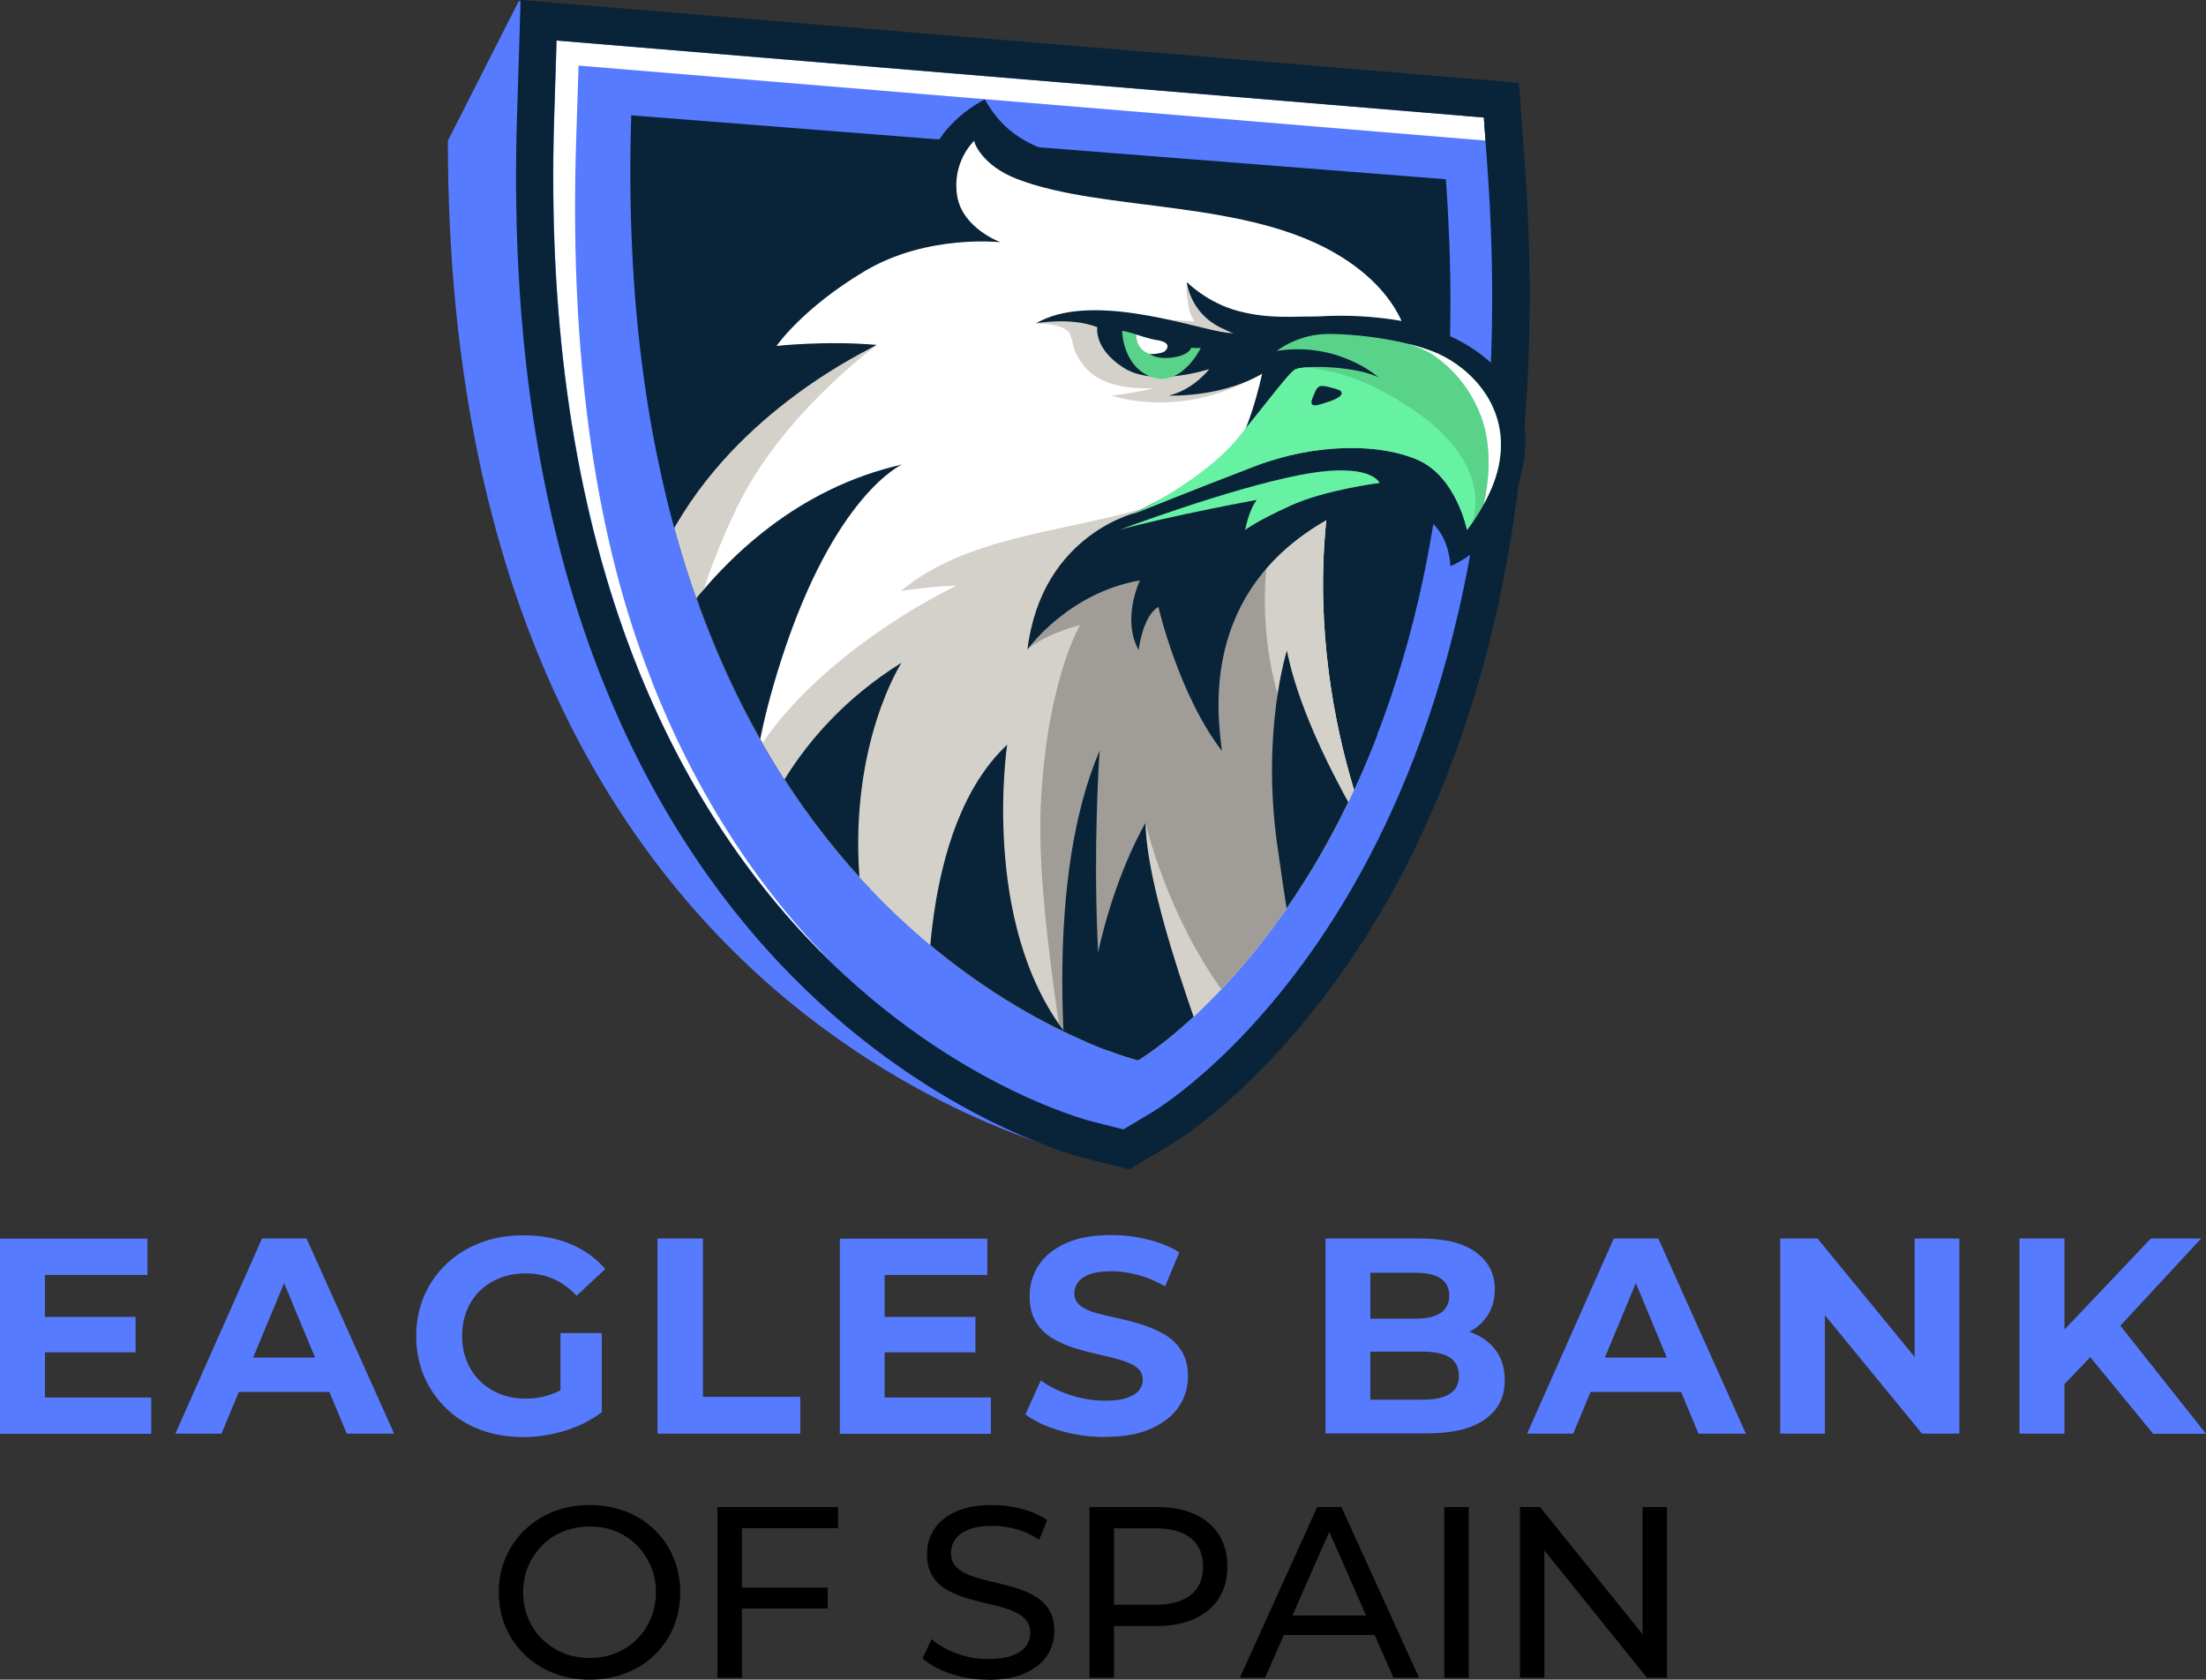 <?xml version="1.0" encoding="UTF-8"?>
<svg id="Layer_2" data-name="Layer 2" xmlns="http://www.w3.org/2000/svg" xmlns:xlink="http://www.w3.org/1999/xlink" viewBox="0 0 170.82 130.07">
  <rect x="0" y="0" width="170.82" height="130.07" fill="#333333" stroke="none"/>
  <defs>
    <style>
      .cls-1 {
        fill: #092439;
      }

      .cls-1, .cls-2, .cls-3, .cls-4, .cls-5, .cls-6, .cls-7, .cls-8, .cls-9 {
        stroke-width: 0px;
      }

      .cls-2 {
        fill: #a09d98;
      }

      .cls-3 {
        fill: #577bff;
      }

      .cls-5 {
        fill: none;
      }

      .cls-6 {
        fill: #fff;
      }

      .cls-7 {
        fill: #d4d1ca;
      }

      .cls-10 {
        clip-path: url(#clippath);
      }

      .cls-8 {
        fill: #67f2a3;
      }

      .cls-9 {
        fill: #59d38a;
      }
    </style>
    <clipPath id="clippath">
      <path class="cls-5" d="M118.73,15.07c.99,13.59.65,18.87-1.59,27.92-.46,1.87-8.56,8.32-9.1,10.01-6.95,21.51-19.91,29.12-19.91,29.12,0,0-41.24-10.02-39.23-73.18l27.9-2.63,41.95,8.77Z"/>
    </clipPath>
  </defs>
  <g id="Layer_1-2" data-name="Layer 1">
    <g>
      <path class="cls-3" d="M113.23,8.79c3.95,60.2-25.69,81.6-25.69,81.6,0,0-52.86-7.7-52.86-79.49L40.17.09l73.07,8.7Z"/>
      <path class="cls-6" d="M89.23,86.12c1.22-.73,29.81-18.57,25.96-72.95l-.29-4.07L43.11,3.14l-.19,6.1c-.46,14.92,1.35,28.24,5.38,39.6,3.28,9.25,8.03,17.23,14.13,23.71,10.6,11.28,21.7,14.18,22.17,14.3l2.41.61,2.24-1.34Z"/>
      <path class="cls-3" d="M90.09,86.94c1.2-.72,29.46-18.2,25.65-71.43l-.19-4.58L44.8,5.08l-.19,5.98c-.46,14.61,1.04,28.3,5.02,39.42,3.24,9.05,7.94,16.86,13.96,23.2,10.47,11.04,21.45,13.86,21.91,13.98l2.38.59,2.21-1.32Z"/>
      <path class="cls-3" d="M87.43,52.71c-12.32.07-24.64-.49-36.95.04,3.19,8.09,7.59,15.13,13.1,20.94,10.47,11.04,21.45,13.86,21.91,13.98l2.38.59,2.21-1.32c.86-.51,15.55-9.61,22.47-34.21-8.37-.08-16.74-.07-25.12-.02Z"/>
      <path class="cls-1" d="M43.11,3.14l71.79,5.96.29,4.07c3.85,54.38-24.74,72.22-25.96,72.95l-2.24,1.34-2.41-.61c-.47-.12-11.57-3.01-22.17-14.3-6.09-6.49-10.84-14.46-14.13-23.71-4.03-11.36-5.84-24.68-5.38-39.6l.19-6.1M40.31,0l-.09,3.05-.19,6.1c-.47,15.28,1.39,28.96,5.54,40.66,3.42,9.63,8.38,17.95,14.74,24.73,11.17,11.89,23.07,15,23.57,15.12l2.41.61,1.17.29,1.03-.62,2.24-1.34c1.28-.77,31.33-19.51,27.36-75.64l-.29-4.07-.18-2.48-2.48-.21L43.35.25l-3.04-.25h0Z"/>
      <path class="cls-1" d="M111.96,13.88c3.78,52.01-23.85,68.23-23.85,68.23,0,0-41.24-10.02-39.23-73.18l63.08,4.95Z"/>
      <g class="cls-10">
        <path class="cls-1" d="M96.47,92.78c5.15-9.17,9.31-18.85,14.94-27.79-7.57-6.48-7.52-26.98-7.52-26.98l8.07-11.86s-.19-7.75-14.93-10.87c-14.74-3.12-18.18-3.08-20.77-7.58,0,0-3.06,1.45-4.17,4.35-1.11,2.9,0,5.34,0,5.34,0,0-7.86.58-12.16,5.2-4.3,4.62-4.3,9.51-4.3,9.51,0,0-5.28,7.18-6.26,11.34-.98,4.16-1.35,11.54-1.72,15.48-.37,3.94,13.79,23.67,25.26,32.58,7.21,5.61,13.73,9.62,17.57,11.84,2-3.52,4.01-7.03,5.99-10.56Z"/>
        <path class="cls-6" d="M91.24,101.34l2.29-5.06,13.38-29.56s-7.39-15.19-3.15-32.64c.04-.14.07-.29.11-.44,1.28-5.06,5.34-5.88,5.34-5.88,0,0,.31-4.3-5.28-7.83-7.24-4.58-18.46-3.45-25.23-6.09-2.63-1.03-3.32-2.81-3.25-2.95-.12.11-1.75,1.7-1.33,4.29.41,2.51,3.36,3.58,3.36,3.58,0,0-5.7-.65-10.53,2.24-4.84,2.89-6.82,5.79-6.82,5.79,0,0,3.83-.43,7.76-.08,0,0,0,0-.01,0h0c-.48.28-11.67,6.78-15.98,14.76-4.75,8.79-4.24,15.49-4.24,15.49,0,0,.28.52.81,1.46,1.16,2.03,3.52,5.96,6.87,10.54,4.09,5.59,9.66,12.16,16.32,17.39,4.1,3.22,7.44,5.82,10.13,7.88,6.89,5.29,9.47,7.08,9.47,7.08Z"/>
        <path class="cls-7" d="M67.88,26.73c-.34.27-7.4,5.47-10.83,12.6-4.84,10.05-4.28,16.53-4.28,16.53l-4.31,2.58c-.53-.93-.81-1.46-.81-1.46,0,0-.44-6.66,4.24-15.49,5.17-9.76,15.51-14.48,15.98-14.76h0Z"/>
        <path class="cls-7" d="M99.73,25.62c-3.32-.11-7.29-2.97-7.83-3.79,0,0-.14,2.1.6,3.05,0,0-4.19-.21-6.74-.49-2.55-.28-5.53.65-5.53.65,0,0,1.78-.01,2.45.59.32.29.41,1.29.62,1.7.71,1.42,1.9,2.84,6.03,2.75,0,0-1.24.29-3.22.56,0,0,2.75.98,6.47.26,3.72-.72,5.87-2.54,7.15-3.18,1.28-.65,0-2.09,0-2.09Z"/>
        <path class="cls-7" d="M93.53,96.28l13.38-29.56s-7.39-15.19-3.15-32.64l-3.09-3.45h-2.17s-.97,6.09-9.81,8.69c-6.55,1.93-13.86,2.23-18.93,6.44.19-.04,2.87-.4,4.29-.4,0,0-15.33,7.15-17.87,18.48-.39,1.75-.74,3.46-.85,5.13,4.09,5.59,9.66,12.16,16.32,17.39,4.1,3.22,7.44,5.82,10.13,7.88l11.76,2.03Z"/>
        <path class="cls-2" d="M80.57,63.42c-.18,5.85,1.5,16.32,1.5,16.32,0,0,1.9.18,3.18-3.05,1.45-3.66,2.35-10.88,3.45-12.97,0,0,2.11,9.23,8.09,15.59.56.59,3.63.17,4.13.65l5.99-13.23s-11.27-9.11-8.54-25.22l-10.62,1.14s-6.87,3.63-8.2,7.64c0,0,1.19-1.11,4.09-1.89,0,0-2.77,4.55-3.09,15.03Z"/>
        <path class="cls-1" d="M102.7,40.28l-14.43-.67s-7.58,1.56-8.71,10.68c0,0,3.15-4.4,8.71-5.34,0,0-1.44,2.97-.1,5.39,0,0,.3-2.64,1.53-3.34,0,0,1.56,6.79,4.92,11.15-.36-2.89-1.68-12.28,8.08-17.87Z"/>
        <path class="cls-1" d="M117.96,35.94c.98-5.62-2.61-8.76-6.7-10.35-2.63-1.02-6.69-1.31-9.62-1.05-1.9.17-2.54.21-2.54.21,0,0-2.08,1.13-3.14,3.46,0,0,.8-.07,1.87.27,0,0-.79,4.08-2.22,6.48s-11.91,5.66-12.62,8.93c0,0,2.56-1.61,5.65-1.81s5.33-.52,5.33-.52c0,0-.56,2.83.35,4.2,0,0,2.6-4.73,11.45-6.18,3.59-.59,4.97.49,5.74,1.64.77,1.15.8,2.62.8,2.62,0,0,4.55-1.65,5.64-7.9Z"/>
        <path class="cls-9" d="M87.66,39.84s5.51-2.58,8.23-5.94c2.71-3.36,3.8-4.84,4.34-5.25.54-.41,4.7-.33,6.51.57,0,0-3.07-2.79-7.87-2.05,0,0,1.63-1.31,3.98-1.31,2.35,0,6.24.49,8.59,1.56s5.6,4.06,4.61,8.69c-.55,2.58-2.44,4.92-2.44,4.92,0,0-.82-4.1-3.8-5.41-2.98-1.31-7.95-1.31-12.65.49-5.03,1.93-9.49,3.73-9.49,3.73Z"/>
        <path class="cls-6" d="M111.43,27.42c-.69-.31-1.51-.57-2.38-.79.72.24,1.45.51,2.08.96,2.45,1.73,3.39,4.1,3.69,5.03.95,2.93.12,6.25.08,6.41.45-.83.91-1.85,1.13-2.91.99-4.63-2.26-7.63-4.61-8.69Z"/>
        <path class="cls-8" d="M108.85,31.35c-3.35-2.15-5.77-2.71-7.77-2.9-.42.04-.74.1-.86.2-.54.41-1.63,1.89-4.34,5.25-2.71,3.36-8.23,5.94-8.23,5.94,0,0,4.46-1.8,9.49-3.73,4.71-1.8,9.67-1.8,12.65-.49,2.98,1.31,3.8,5.41,3.8,5.41,0,0,.13-.19.45-.62.83-3.12-.85-6.28-5.2-9.07Z"/>
        <path class="cls-1" d="M103.5,30.13c-1.42-.39-1.42-.39-1.83.6-.42.99.37.65,1.29.35.92-.3,1.28-.74.54-.94Z"/>
        <path class="cls-8" d="M86.66,41.04s8.5-3.2,14.01-4.26c5.51-1.07,6.16.62,6.16.62,0,0-4.17.52-6.88,1.75-2.71,1.23-3.53,1.89-3.53,1.89,0,0,.27-1.53.9-2.33,0,0-6.87,1.26-10.67,2.33Z"/>
        <path class="cls-1" d="M99.48,25.55s-2.41.61-5.01.13c-2.6-.48-10.14-3.05-14.25-.64,0,0,2.71-.51,4.75.3,0,0-.3,1.67,2.07,3.16,2.36,1.49,6.6.08,6.6.08,0,0-1.2,1.59-3.13,2.05,0,0,5.12.25,8.53-2.59.26-.22-.61-.51-.51-.77.34-.86.96-1.74.96-1.74Z"/>
        <path class="cls-1" d="M102.05,24.51c-1.82-.03-3.66.22-6.11-.41-2.45-.63-4.04-2.26-4.04-2.26,0,0,.22,2.38,2.66,3.55,2.45,1.17,2.2.9,5.15.48,2.95-.42,2.34-1.36,2.34-1.36Z"/>
        <path class="cls-9" d="M92.98,26.95c-2.32.07-5.34-1.29-6.08-1.33-.03-.02.03,2.29,1.7,3.3,2.66,1.6,4.38-1.97,4.38-1.97Z"/>
        <path class="cls-6" d="M87.99,25.91c-.02.79.47,1.45,1.35,1.57s2.19-.63,2.19-.63c0,0-.73-.34-1.68-.47-1.03-.14-1.87-.47-1.86-.47Z"/>
        <path class="cls-1" d="M89.85,26.38c.56.16.68.4.44.73s-1.26.31-1.26.31c0,0,.47.35,1.37.3,1.65-.09,1.84-.78,1.84-.78,0,0-.42-.55-1.22-.65-.8-.1-1.18.1-1.18.1Z"/>
        <path class="cls-1" d="M84.59,93.09c1.09,3.07,2.31,6.11,3.75,9.06.99-.09,1.98-.18,2.97-.28.55-.96,1.09-1.92,1.64-2.88-1.8-2.78-3.7-6.12-5.21-9.74-4.12-9.9-2.59-31.13-2.59-31.13-4.2,9.83-2.83,24.54-1.99,30.72.46,1.42.93,2.84,1.43,4.25Z"/>
        <path class="cls-1" d="M79.44,84.3c-.61-1.88,5.47-1.13,3-4.38-6.52-8.56-4.45-22.25-4.45-22.25-6.96,6.49-6.1,21.17-6.1,21.17,0,0-4.93-5.31-5.34-10.92-.76-10.42,3.26-16.6,3.26-16.6-8.86,5.51-11.18,13.46-11.18,13.46,0,0-1.47-3.32,1.87-13.69,4.13-12.83,9.35-15.12,9.35-15.12-15.99,3.63-22.21,21-22.21,21,0,0-1.29,5.95,9.9,19.96,6.29,7.88,16.37,15.5,23.99,20.66-1.05-4.38-1.66-8.84-2.1-13.3Z"/>
        <path class="cls-1" d="M101.61,81.85l6.99-12.9s-7.35-10.48-8.95-18.57c0,0-1.98,6.2-.75,15.04,1.23,8.83,2.71,16.44,2.71,16.44Z"/>
        <path class="cls-1" d="M88.64,102.13c.89-.08,1.78-.16,2.67-.26,1.72-3.03,3.45-6.06,5.16-9.09.27-.48.53-.96.8-1.44-2.9-7-8.46-21.19-8.57-27.62,0,0-8.2,13.65-2.83,30.93.86,2.78,1.83,5.3,2.77,7.48Z"/>
      </g>
    </g>
    <g>
      <path class="cls-3" d="M3.48,108.22h8.23v2.81H0v-15.11h11.42v2.81H3.48v9.5ZM3.22,101.98h7.28v2.74H3.22v-2.74Z"/>
      <path class="cls-3" d="M13.58,111.02l6.71-15.11h3.45l6.78,15.11h-3.67l-5.55-13.34h1.4l-5.55,13.34h-3.58ZM16.97,107.79l.89-2.66h7.82l.91,2.66h-9.61Z"/>
      <path class="cls-3" d="M40.48,111.28c-1.19,0-2.3-.19-3.3-.57-1.01-.38-1.88-.92-2.61-1.63-.73-.71-1.31-1.53-1.72-2.48s-.62-1.99-.62-3.13.21-2.18.62-3.13c.41-.95.99-1.78,1.74-2.48.75-.71,1.63-1.25,2.63-1.63,1.01-.38,2.12-.57,3.32-.57,1.34,0,2.54.22,3.62.67,1.07.45,1.98,1.09,2.71,1.94l-2.22,2.07c-.56-.59-1.17-1.03-1.81-1.31-.65-.28-1.36-.42-2.14-.42-.72,0-1.38.12-1.99.36-.6.24-1.13.57-1.56,1-.44.43-.78.94-1.01,1.53-.24.59-.36,1.25-.36,1.96s.12,1.33.36,1.93c.24.6.58,1.11,1.01,1.54.44.43.96.77,1.55,1.01.6.24,1.26.37,1.98.37s1.36-.11,2.02-.34,1.29-.61,1.91-1.14l1.99,2.53c-.83.63-1.79,1.11-2.87,1.44-1.08.32-2.16.49-3.24.49ZM43.4,108.91v-5.68h3.2v6.13l-3.2-.45Z"/>
      <path class="cls-3" d="M50.91,111.02v-15.11h3.52v12.26h7.54v2.85h-11.05Z"/>
      <path class="cls-3" d="M68.5,108.22h8.23v2.81h-11.7v-15.11h11.42v2.81h-7.95v9.5ZM68.25,101.98h7.28v2.74h-7.28v-2.74Z"/>
      <path class="cls-3" d="M85.58,111.28c-1.21,0-2.37-.16-3.49-.49-1.12-.32-2.01-.75-2.69-1.26l1.19-2.63c.63.46,1.4.84,2.29,1.13.89.29,1.79.44,2.7.44.69,0,1.25-.07,1.67-.22.43-.14.74-.33.94-.57s.3-.51.3-.83c0-.4-.16-.72-.47-.96s-.74-.43-1.26-.58c-.53-.15-1.1-.29-1.72-.43-.62-.14-1.24-.3-1.87-.5s-1.2-.45-1.73-.78c-.53-.32-.94-.75-1.25-1.27-.31-.52-.46-1.18-.46-1.98,0-.86.23-1.65.69-2.36.46-.71,1.16-1.28,2.1-1.71s2.13-.64,3.55-.64c.95,0,1.89.12,2.82.35.93.23,1.74.56,2.43.99l-1.1,2.63c-.68-.39-1.37-.68-2.09-.88-.72-.19-1.41-.29-2.07-.29s-1.25.08-1.66.23-.72.36-.92.62-.29.55-.29.86c0,.4.16.73.48.97.32.25.73.44,1.25.57.52.14,1.09.27,1.73.41.63.14,1.26.31,1.88.51s1.19.46,1.71.77c.52.31.94.73,1.26,1.25s.49,1.18.49,1.95c0,.85-.23,1.63-.7,2.33-.47.71-1.18,1.27-2.13,1.71-.95.43-2.14.65-3.56.65Z"/>
      <path class="cls-3" d="M102.64,111.02v-15.11h7.38c1.9,0,3.33.36,4.29,1.08.96.72,1.44,1.67,1.44,2.85,0,.79-.19,1.48-.58,2.06s-.92,1.03-1.61,1.35-1.46.47-2.32.47l.41-.91c.95,0,1.79.16,2.52.47.73.32,1.3.78,1.72,1.38.42.6.63,1.35.63,2.22,0,1.3-.51,2.31-1.53,3.03-1.02.73-2.53,1.09-4.51,1.09h-7.82ZM106.11,108.39h4.1c.89,0,1.58-.15,2.05-.45.48-.3.71-.77.71-1.4s-.24-1.12-.71-1.42c-.47-.3-1.16-.45-2.05-.45h-4.36v-2.55h3.74c.85,0,1.5-.15,1.95-.44.45-.29.68-.75.68-1.35s-.23-1.05-.68-1.34c-.45-.29-1.11-.43-1.95-.43h-3.48v9.85Z"/>
      <path class="cls-3" d="M118.25,111.02l6.71-15.11h3.45l6.78,15.11h-3.67l-5.55-13.34h1.4l-5.55,13.34h-3.58ZM121.64,107.79l.88-2.66h7.82l.91,2.66h-9.61Z"/>
      <path class="cls-3" d="M137.85,111.02v-15.11h2.89l8.92,10.88h-1.4v-10.88h3.46v15.11h-2.89l-8.92-10.88h1.4v10.88h-3.45Z"/>
      <path class="cls-3" d="M156.38,111.02v-15.11h3.48v15.11h-3.48ZM159.49,107.57l-.17-4.04,7.23-7.62h3.89l-6.5,7.02-1.99,2.07-2.46,2.57ZM166.72,111.02l-5.38-6.56,2.29-2.5,7.19,9.07h-4.1Z"/>
      <path class="cls-4" d="M45.67,130.07c-1.01,0-1.94-.17-2.81-.51-.86-.34-1.61-.81-2.24-1.43-.63-.61-1.12-1.33-1.47-2.14-.35-.82-.53-1.71-.53-2.68s.18-1.86.53-2.68c.35-.82.84-1.53,1.47-2.14.63-.61,1.37-1.09,2.23-1.43.86-.34,1.79-.51,2.81-.51s1.94.17,2.8.5c.86.33,1.6.81,2.23,1.42.63.61,1.12,1.33,1.46,2.15.35.83.52,1.72.52,2.69s-.17,1.88-.52,2.7c-.35.82-.83,1.53-1.46,2.14-.63.61-1.37,1.08-2.23,1.42-.86.33-1.79.5-2.8.5ZM45.65,128.39c.74,0,1.43-.13,2.05-.38.62-.25,1.17-.61,1.62-1.07.46-.46.82-1,1.08-1.62.26-.62.39-1.29.39-2.02s-.13-1.4-.39-2.01c-.26-.61-.62-1.15-1.08-1.62-.46-.47-1-.82-1.62-1.08-.62-.25-1.31-.38-2.05-.38s-1.41.13-2.03.38c-.62.25-1.17.61-1.63,1.08-.47.47-.83,1-1.09,1.62-.26.61-.39,1.28-.39,2.01s.13,1.4.39,2.02.62,1.16,1.09,1.62c.47.46,1.01.82,1.63,1.07.62.25,1.3.38,2.03.38Z"/>
      <path class="cls-4" d="M57.45,129.92h-1.89v-13.22h9.33v1.64h-7.44v11.58ZM57.27,122.94h6.82v1.62h-6.82v-1.62Z"/>
      <path class="cls-4" d="M76.5,130.07c-1.01,0-1.97-.15-2.89-.46-.92-.31-1.64-.71-2.17-1.2l.7-1.47c.5.44,1.15.81,1.93,1.1.78.29,1.59.43,2.44.43.77,0,1.39-.09,1.87-.26.48-.18.83-.42,1.06-.73s.34-.66.34-1.05c0-.45-.15-.82-.44-1.1-.3-.28-.68-.5-1.15-.67-.47-.17-.99-.32-1.56-.44-.57-.13-1.14-.27-1.71-.44-.57-.17-1.1-.39-1.57-.65-.47-.26-.85-.62-1.14-1.07-.29-.45-.43-1.02-.43-1.73s.18-1.31.54-1.88.91-1.03,1.66-1.38,1.7-.52,2.86-.52c.77,0,1.53.1,2.29.3.76.2,1.41.49,1.96.87l-.62,1.51c-.57-.38-1.17-.65-1.79-.82-.63-.17-1.24-.25-1.83-.25-.74,0-1.35.09-1.83.28-.48.19-.83.44-1.05.76-.22.32-.33.67-.33,1.06,0,.47.15.84.44,1.12.3.28.68.5,1.15.66s.99.31,1.56.44c.57.13,1.14.28,1.71.44.57.16,1.1.38,1.57.64.47.26.85.62,1.14,1.06.29.44.43,1.01.43,1.7s-.18,1.29-.55,1.86-.93,1.03-1.69,1.38-1.72.52-2.88.52Z"/>
      <path class="cls-4" d="M84.37,129.92v-13.22h5.16c1.16,0,2.15.18,2.96.55.82.37,1.45.89,1.89,1.59.44.69.66,1.52.66,2.47s-.22,1.78-.66,2.46c-.44.69-1.07,1.22-1.89,1.59-.82.37-1.81.56-2.96.56h-4.12l.85-.89v4.89h-1.89ZM86.26,125.21l-.85-.94h4.06c1.21,0,2.12-.26,2.75-.77s.94-1.25.94-2.19-.31-1.67-.94-2.19-1.54-.77-2.75-.77h-4.06l.85-.95v7.82Z"/>
      <path class="cls-4" d="M96.01,129.92l5.99-13.22h1.87l6.01,13.22h-1.98l-5.35-12.17h.76l-5.35,12.17h-1.95ZM98.56,126.61l.51-1.51h7.44l.55,1.51h-8.5Z"/>
      <path class="cls-4" d="M111.84,129.92v-13.22h1.89v13.22h-1.89Z"/>
      <path class="cls-4" d="M117.7,129.92v-13.22h1.55l8.75,10.86h-.81v-10.86h1.89v13.22h-1.55l-8.75-10.86h.81v10.86h-1.89Z"/>
    </g>
  </g>
</svg>